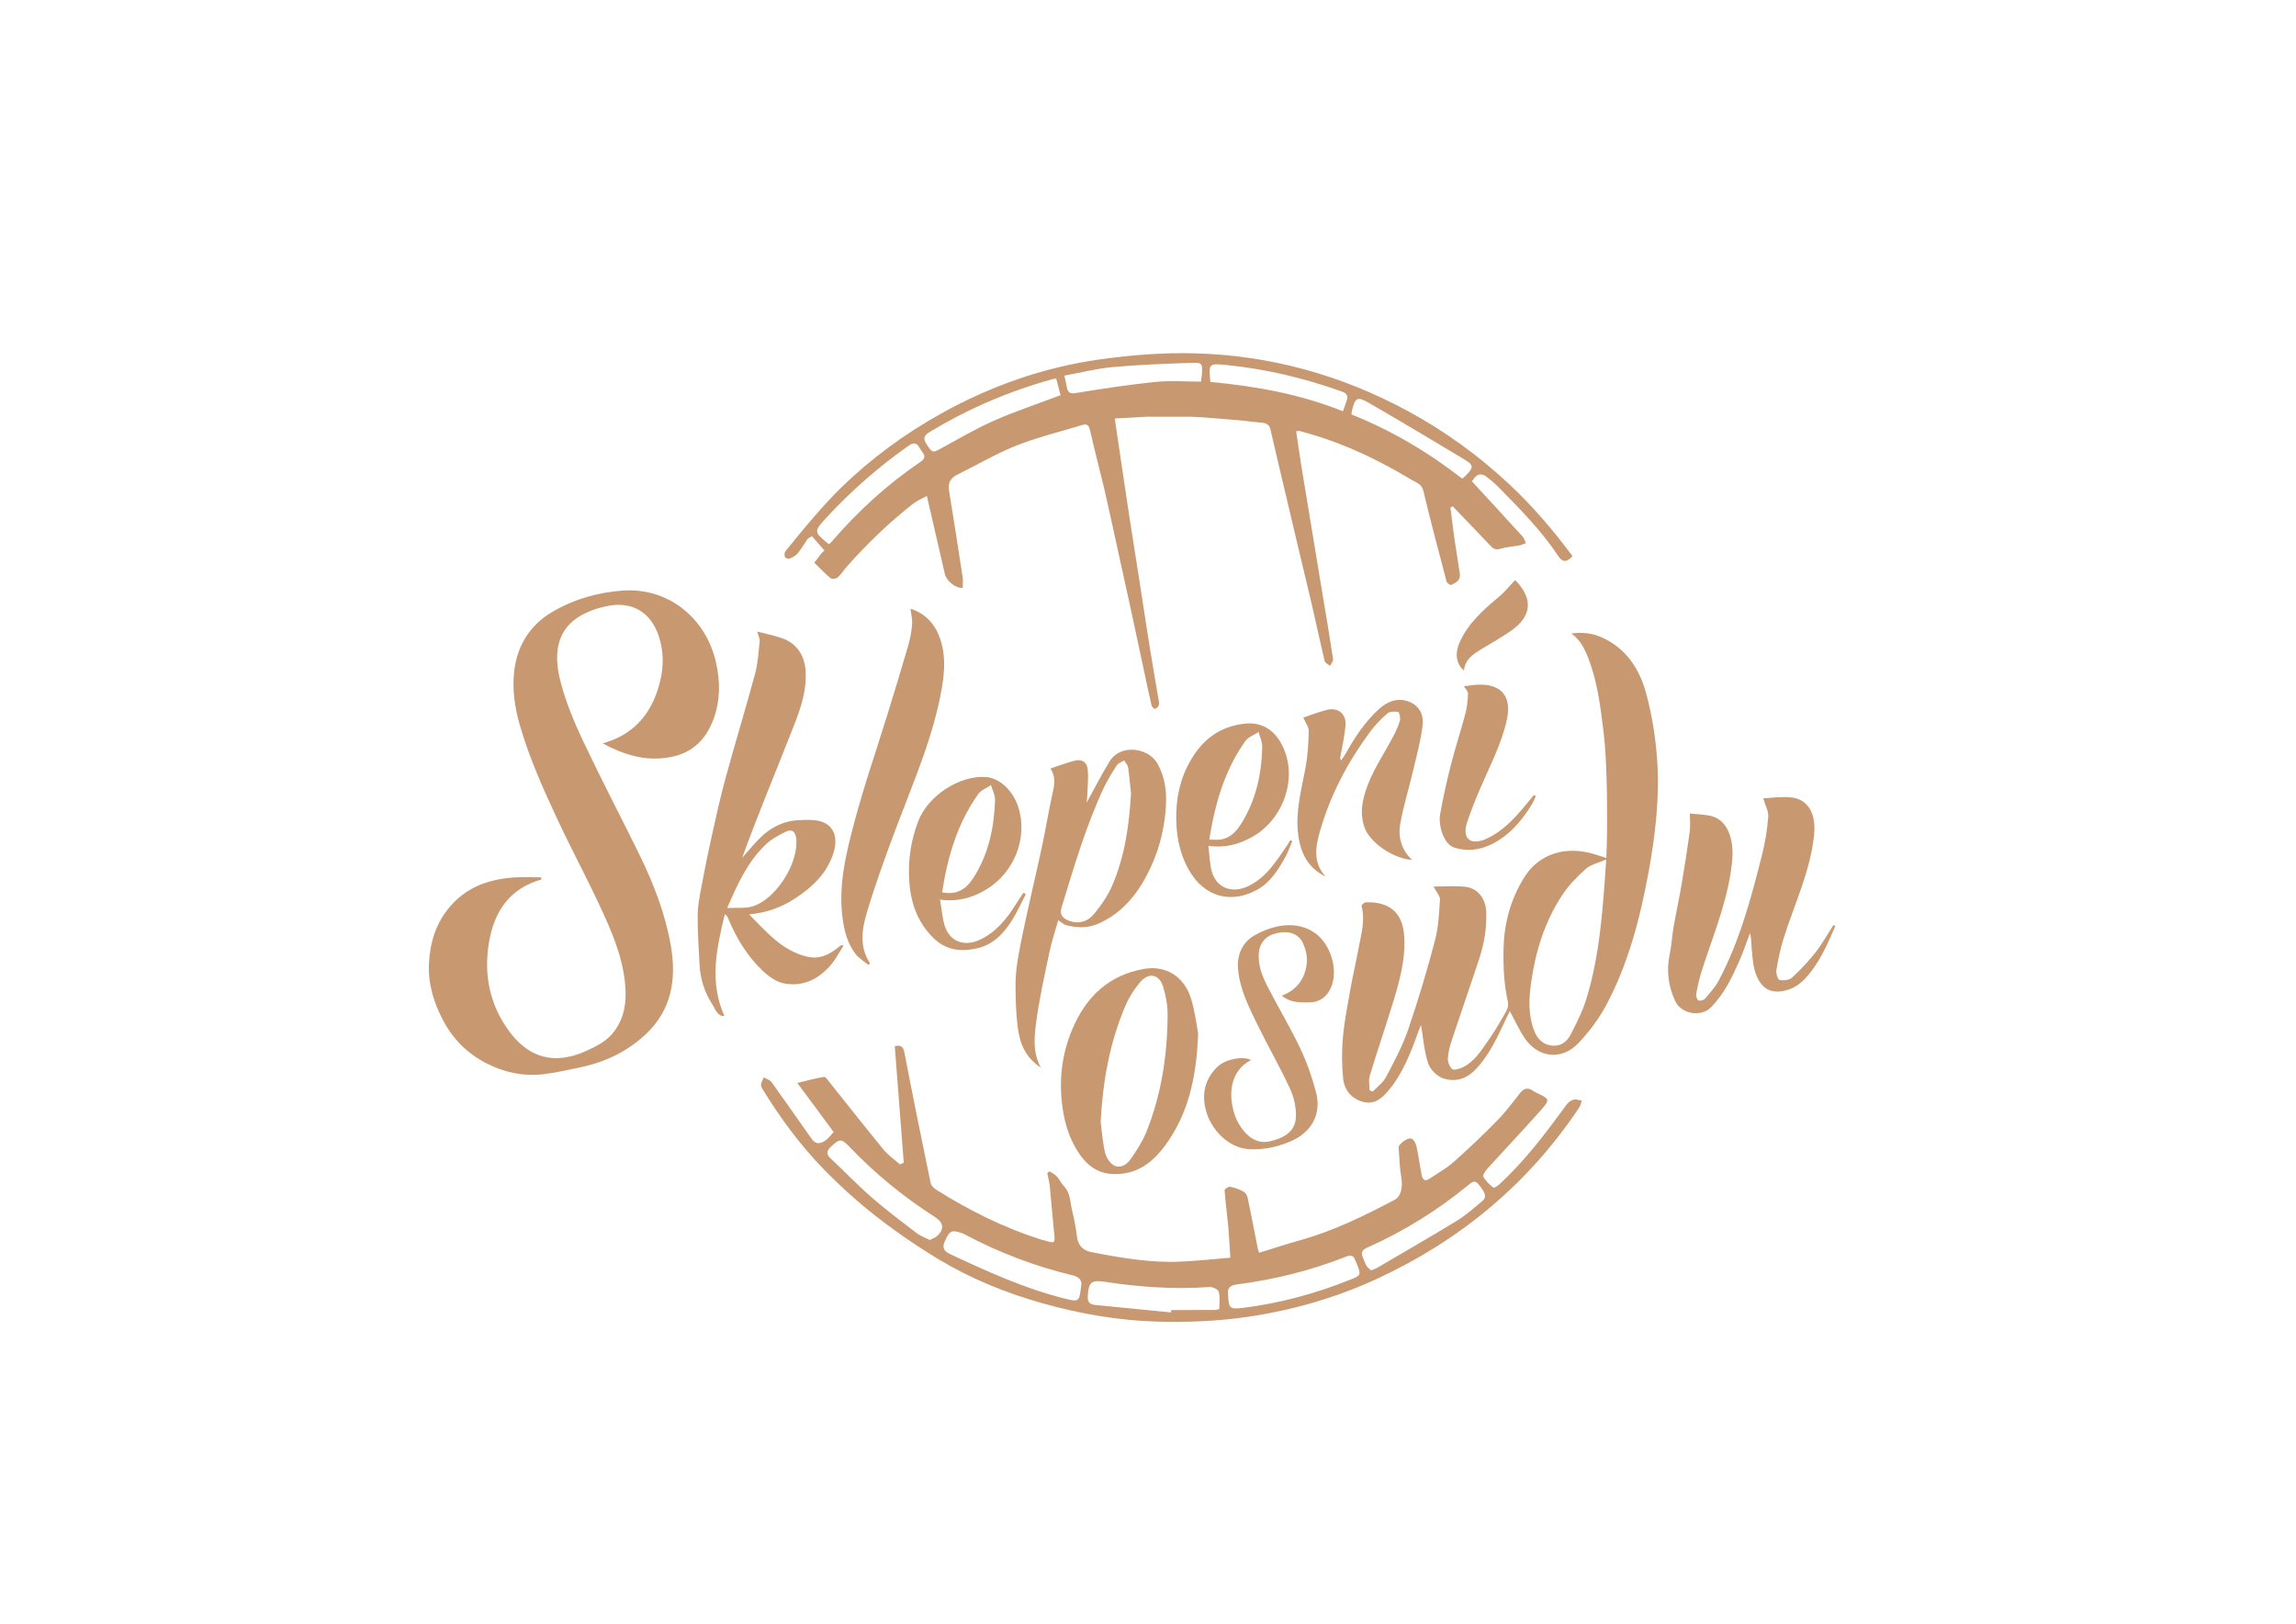 <?xml version="1.0" encoding="UTF-8" standalone="no"?><svg xmlns="http://www.w3.org/2000/svg" xmlns:xlink="http://www.w3.org/1999/xlink" fill="#c89870" height="595.28" viewBox="0 0 841.89 595.28" width="841.89"><path d="M1827.18,68.81c-0.15-0.15-0.29-0.3-0.44-0.45C1826.89,68.51,1827.04,68.66,1827.18,68.81z" fill="#c89870"/><path d="M11.81,33.15c-0.15,0.15-0.3,0.3-0.45,0.44C11.51,33.44,11.66,33.29,11.81,33.15z" fill="#c89870"/><path d="M11.36,575.77c0.15,0.15,0.3,0.3,0.44,0.45C11.65,576.07,11.51,575.92,11.36,575.77z" fill="#c89870"/><path d="M1826.74,611.43c0.15-0.15,0.3-0.3,0.45-0.44C1827.03,611.14,1826.89,611.29,1826.74,611.43z" fill="#c89870"/><g><path d="M419.91,152.8c-0.43,0.03-0.86,0.06-1.29,0.09c-0.55,0.03-1.1,0.06-1.65,0.09c-2.59,0.14-5.18,0.28-8.2,0.44 c0.8,5.46,1.54,10.57,2.3,15.69c1.04,7,2.07,14.01,3.15,21.01c1.19,7.72,2.43,15.44,3.64,23.16c1.25,8.01,2.44,16.04,3.73,24.05 c1.03,6.42,2.17,12.83,3.24,19.25c0.11,0.65,0.29,1.39,0.08,1.95c-0.22,0.57-0.83,1.23-1.38,1.35c-0.33,0.08-1.16-0.72-1.28-1.23 c-1.01-4.32-1.9-8.66-2.83-13c-1.65-7.68-3.28-15.36-4.94-23.04c-1.55-7.14-3.13-14.27-4.7-21.4c-1.57-7.12-3.07-14.27-4.73-21.37 c-1.73-7.39-3.72-14.73-5.37-22.14c-0.43-1.93-1.21-2.38-2.86-1.88c-8.06,2.45-16.31,4.44-24.12,7.53 c-7.45,2.95-14.43,7.11-21.65,10.65c-2.55,1.25-3.52,3.04-3.06,5.87c1.72,10.57,3.37,21.16,4.99,31.75 c0.19,1.28,0.03,2.61,0.03,3.89c-2.42,0.3-5.93-2.41-6.55-5.06c-2.17-9.29-4.3-18.6-6.6-28.62c-1.92,1.07-3.68,1.79-5.12,2.91 c-8.83,6.91-16.86,14.68-24.3,23.07c-1.11,1.26-2,2.75-3.24,3.86c-0.56,0.5-2.09,0.75-2.56,0.37c-2.1-1.72-3.97-3.71-6.07-5.75 c0.99-1.28,1.93-2.49,2.88-3.71c0.29-0.25,0.58-0.5,0.87-0.75c-1.54-1.75-3.07-3.51-4.61-5.26c-0.52,0.32-1.04,0.64-1.55,0.95 c-1.23,1.82-2.33,3.74-3.73,5.42c-0.72,0.87-1.91,1.44-2.99,1.89c-0.41,0.17-1.44-0.26-1.62-0.67c-0.24-0.57-0.21-1.58,0.16-2.03 c3.41-4.24,6.84-8.47,10.42-12.56c3.27-3.74,6.58-7.46,10.14-10.91c10.98-10.65,23.21-19.61,36.59-27.06 c18.06-10.06,37.3-16.83,57.68-19.76c11.67-1.68,23.6-2.61,35.36-2.3c27.63,0.73,53.72,8,78.08,21.18 c13.54,7.33,25.9,16.27,37.17,26.82c8.6,8.05,16.18,16.91,23.15,26.3c-1.9,2.36-3.64,2.4-5.15,0.1 c-6.05-9.2-13.74-16.98-21.4-24.78c-1.55-1.58-3.23-3.07-5-4.4c-1.35-1.01-2.92-1.27-4.23,0.27c-0.71,0.84-1.38,1.72-0.92,1.61 c6.18,6.71,12.37,13.4,18.51,20.15c0.56,0.61,0.74,1.56,1.1,2.35c-0.76,0.28-1.5,0.66-2.28,0.81c-2.35,0.44-4.79,0.57-7.07,1.24 c-1.77,0.52-2.68-0.07-3.79-1.27c-4.5-4.81-9.1-9.53-13.66-14.29c-0.28,0.16-0.56,0.32-0.83,0.48c0.47,3.7,0.89,7.41,1.42,11.11 c0.63,4.42,1.4,8.81,2.02,13.23c0.33,2.36-1.51,3.27-3.23,4.01c-0.32,0.14-1.49-0.72-1.64-1.29c-2.92-11.05-5.85-22.09-8.5-33.2 c-0.62-2.62-2.77-3.11-4.36-4.07c-11.6-6.97-23.71-12.88-36.76-16.68c-1.39-0.4-2.78-0.84-4.18-1.2c-0.33-0.09-0.71,0.05-1.34,0.1 c0.66,4.43,1.26,8.74,1.95,13.03c1.23,7.62,2.51,15.24,3.77,22.86c1.44,8.72,2.88,17.44,4.33,26.16 c1.19,7.17,2.42,14.33,3.49,21.52c0.11,0.74-0.73,1.62-1.13,2.44c-0.67-0.59-1.79-1.07-1.96-1.77c-1.6-6.64-3.01-13.33-4.55-19.99 c-1.48-6.41-3.05-12.8-4.57-19.2c-1.53-6.47-3.06-12.94-4.58-19.41c-2.07-8.77-4.18-17.53-6.18-26.31 c-0.62-2.72-3.04-2.41-4.65-2.61c-6.57-0.83-13.19-1.25-19.8-1.82c-0.73-0.03-1.46-0.07-2.19-0.1c-0.44-0.02-0.88-0.04-1.31-0.06 c-0.34-0.02-0.68-0.05-1.02-0.07c-5.49,0-10.99,0-16.48,0C420.21,152.59,420.05,152.61,419.91,152.8z M387.29,138.8 c-0.79,0.12-1.16,0.14-1.51,0.24c-15.84,4.4-30.8,10.83-44.89,19.33c-2.11,1.27-2.5,2.38-1.17,4.43c2.04,3.15,2.31,3.25,4.93,1.82 c6.52-3.54,12.93-7.35,19.69-10.34c7.87-3.48,16.07-6.19,24.54-9.4C388.41,143.06,387.86,140.96,387.29,138.8z M303.97,199.52 c0.37-0.34,0.67-0.57,0.91-0.84c9.63-11.22,20.47-21.11,32.71-29.41c2.82-1.92,0.48-3.38-0.3-4.91c-0.88-1.72-2.01-2.45-4.02-1.03 c-11.07,7.79-21.2,16.64-30.37,26.59C298.36,194.82,298.37,195.06,303.97,199.52z M390.29,137.71c0.36,1.7,0.67,2.96,0.9,4.23 c0.38,2.06,1.23,2.5,3.5,2.12c9.65-1.58,19.33-3.06,29.05-4.05c5.46-0.56,11.03-0.1,16.64-0.1c0.15-1.21,0.29-2.04,0.34-2.87 c0.2-3.77,0.1-4.15-3.73-4.02c-9.69,0.33-19.39,0.69-29.05,1.56C402.09,135.11,396.33,136.61,390.29,137.71z M443.8,140.01 c16.7,1.58,32.98,4.48,48.62,10.77c0.54-1.54,1.01-2.76,1.4-4c0.5-1.59,0.07-2.56-1.67-3.19c-13.85-4.96-28.06-8.36-42.7-9.8 C443.18,133.18,443.17,133.33,443.8,140.01z M536.15,175.48c0.47-0.41,0.92-0.76,1.31-1.15c2.95-2.95,2.99-3.79-0.55-5.92 c-11.65-7.02-23.34-13.98-35.12-20.78c-4.1-2.36-4.88-1.81-6.04,2.82c-0.11,0.44-0.13,0.9-0.2,1.5 C510.27,157.82,523.71,165.77,536.15,175.48z" fill="#c89870"/><path d="M198.48,322.45c-11.54,3.25-17.19,11.59-19.13,22.75c-2.07,11.89,0.11,23.03,7.35,32.88 c7.35,10,16.87,12.39,28.34,7.17c3.91-1.78,7.73-3.68,10.38-7.41c3.6-5.06,4.35-10.46,3.84-16.57c-0.87-10.5-4.99-19.85-9.31-29.13 c-4.94-10.62-10.51-20.95-15.47-31.57c-5.25-11.24-10.35-22.56-13.82-34.54c-1.89-6.52-2.87-13.22-2.13-19.83 c1.04-9.28,5.63-16.92,13.84-21.78c7.95-4.71,16.75-7.22,25.91-7.9c16.51-1.23,30.57,9.87,34.27,26.38 c1.53,6.83,1.58,13.57-0.71,20.15c-2.68,7.69-7.64,12.97-16.11,14.53c-9.31,1.72-17.19-1.02-24.74-5.04 c1.34-0.45,2.47-0.77,3.55-1.2c9.89-3.95,15.13-11.74,17.53-21.68c1.3-5.38,1.29-10.84-0.43-16.19 c-2.97-9.22-10.12-13.31-19.53-11.18c-15.22,3.43-20.74,12.57-16.37,28.43c1.96,7.11,4.79,14.06,7.96,20.74 c6.63,14,13.82,27.73,20.65,41.63c5.24,10.69,9.56,21.75,11.62,33.53c2.14,12.22,0.37,23.57-9.13,32.5 c-6.74,6.34-14.88,10.25-23.93,12.15c-4.67,0.98-9.34,2.07-14.07,2.59c-7.32,0.8-14.27-0.79-20.81-4.21 c-6.84-3.58-11.96-8.77-15.58-15.62c-3.49-6.6-5.55-13.54-5.15-20.98c0.42-7.68,2.55-14.72,7.82-20.81 c6.18-7.14,14.11-9.81,23.01-10.53c3.42-0.28,6.88-0.05,10.32-0.05C198.47,321.92,198.48,322.19,198.48,322.45z" fill="#c89870"/><path d="M331.38,426.24c-1.1-14.24-2.19-28.48-3.29-42.7c2.4-0.51,3.13,0.22,3.56,2.46 c3.06,15.95,6.31,31.86,9.6,47.76c0.19,0.9,1.14,1.84,1.98,2.37c12.31,7.74,25.24,14.18,39.17,18.51c0.09,0.03,0.19-0.01,0.28,0.02 c4.33,1.32,4.26,1.33,3.8-3.11c-0.58-5.55-0.99-11.12-1.55-16.67c-0.16-1.61-0.61-3.2-0.92-4.79c0.27-0.23,0.53-0.46,0.8-0.69 c0.91,0.61,1.96,1.09,2.68,1.87c0.99,1.08,1.58,2.54,2.6,3.58c2.54,2.57,2.27,6.03,3.07,9.13c0.81,3.15,1.35,6.38,1.77,9.61 c0.43,3.32,2.49,4.94,5.44,5.5c10.66,2.05,21.36,3.92,32.27,3.45c6.07-0.26,12.12-0.93,18.49-1.44c-0.27-4.14-0.44-7.92-0.79-11.69 c-0.4-4.36-1-8.71-1.32-13.08c-0.03-0.39,1.46-1.38,2.07-1.25c1.71,0.34,3.42,0.96,4.94,1.81c0.73,0.41,1.32,1.52,1.5,2.41 c1.28,6.1,2.44,12.22,3.65,18.33c0.09,0.43,0.26,0.84,0.52,1.65c5.05-1.55,9.95-3.19,14.92-4.56c12.26-3.39,23.58-8.95,34.76-14.85 c2.3-1.21,3.05-4.53,2.47-7.99c-0.62-3.7-0.77-7.49-1-11.24c-0.07-1.19,3.42-3.74,4.72-3.2c0.88,0.36,1.59,1.81,1.83,2.89 c0.76,3.44,1.21,6.95,1.89,10.41c0.3,1.53,1.04,2.66,2.86,1.41c2.9-1.99,6.07-3.68,8.69-6c5.4-4.77,10.63-9.74,15.69-14.86 c3.04-3.08,5.73-6.52,8.36-9.96c1.49-1.94,2.86-3.08,5.2-1.45c0.46,0.32,0.96,0.57,1.47,0.82c4.73,2.27,4.9,2.42,1.34,6.42 c-6.43,7.23-13.09,14.25-19.6,21.42c-0.72,0.8-1.7,2.36-1.39,2.9c0.88,1.55,2.29,2.84,3.69,3.99c0.23,0.19,1.55-0.67,2.18-1.25 c9.48-8.69,17.14-18.91,24.67-29.26c0.59-0.81,1.62-1.53,2.57-1.77c0.91-0.23,2,0.21,3.01,0.36c-0.33,0.87-0.5,1.83-1,2.58 c-18.7,27.99-43.59,48.62-74.09,62.73c-15.08,6.98-30.88,11.49-47.23,13.92c-11.09,1.65-22.32,2.1-33.57,1.78 c-14.29-0.41-28.23-2.88-41.92-6.73c-13.37-3.76-26.22-8.99-38.13-16.16c-7.93-4.78-15.61-10.07-22.91-15.76 c-6.72-5.25-13.11-11.03-19.07-17.14c-8.69-8.91-16.05-18.92-22.58-29.55c-1.13-1.84,0.11-2.85,0.52-4.21 c0.98,0.58,2.27,0.93,2.88,1.78c4.97,6.88,9.79,13.86,14.69,20.79c1.53,2.16,3.66,2.05,6.06-0.28c0.67-0.65,1.24-1.39,2-2.25 c-4.28-5.78-8.57-11.57-13.31-17.97c3.63-0.87,6.68-1.74,9.79-2.24c0.57-0.09,1.45,1.28,2.08,2.06 c6.61,8.25,13.14,16.58,19.85,24.75c1.66,2.02,3.93,3.54,5.92,5.28C330.49,426.68,330.94,426.46,331.38,426.24z M396.52,470.91 c0.04-1.77-1.05-2.82-3.09-3.31c-13.93-3.37-27.23-8.39-39.87-15.15c-0.57-0.31-1.21-0.51-1.83-0.69 c-2.93-0.86-3.64-0.31-5.31,3.35c-1.1,2.41-0.15,3.67,1.97,4.66c13.6,6.37,27.25,12.6,41.89,16.28c5.3,1.33,5.44,1.23,6.11-4.2 C396.41,471.65,396.44,471.47,396.52,470.91z M450.31,474.63c0.23,5.17,0.61,5.45,5.76,4.81c13.49-1.69,26.48-5.27,39.09-10.3 c3.87-1.54,3.98-1.8,2.37-5.74c-0.21-0.52-0.46-1.03-0.66-1.55c-0.59-1.58-1.58-1.82-3.12-1.21c-12.98,5.14-26.43,8.48-40.26,10.26 C451.05,471.21,449.9,472.29,450.31,474.63z M429.41,481.16c0.02-0.29,0.03-0.58,0.05-0.88c5.27,0,10.53,0.01,15.8-0.02 c0.63,0,1.79-0.23,1.8-0.4c0.09-2.1,0.34-4.3-0.18-6.28c-0.22-0.84-2.19-1.81-3.29-1.74c-12.93,0.92-25.75,0.04-38.53-1.91 c-4.96-0.76-5.9,0.19-6.2,5.25c-0.13,2.18,0.67,3.04,2.78,3.24C410.9,479.3,420.16,480.25,429.41,481.16z M340.96,454.59 c1.06-0.56,1.99-0.85,2.63-1.44c2.77-2.54,2.48-4.9-0.84-7.02c-11.38-7.28-21.77-15.77-31.11-25.53c-3.11-3.25-3.68-3.24-7.02-0.14 c-1.56,1.45-1.71,2.66-0.07,4.21c5.08,4.76,9.91,9.81,15.15,14.38c5.31,4.62,10.96,8.85,16.56,13.13 C337.62,453.22,339.36,453.79,340.96,454.59z M502.74,465.74c0.91-0.37,1.55-0.55,2.11-0.87c9.79-5.74,19.64-11.38,29.32-17.3 c3.27-2,6.18-4.61,9.15-7.06c1.96-1.62,1.54-2.93-1.08-6.21c-1.43-1.79-2.39-1.03-3.67,0.02c-11.37,9.38-23.79,17.09-37.25,23.08 c-1.92,0.85-2.39,1.83-1.58,3.63c0.46,1.03,0.78,2.13,1.36,3.08C501.49,464.77,502.2,465.23,502.74,465.74z" fill="#c89870"/><path d="M588.99,314.53c0.11-3.24,0.28-6.19,0.28-9.14c0-6.58,0.04-13.16-0.17-19.73c-0.18-5.74-0.41-11.49-1.1-17.18 c-1.13-9.22-2.21-18.47-5.64-27.26c-1.36-3.49-2.93-6.67-6.2-8.96c3.78-0.57,7.48-0.18,10.94,1.32 c9.11,3.96,14.08,11.66,16.52,20.68c2.1,7.77,3.41,15.87,3.99,23.9c1.01,14.08-0.62,28.06-3.19,41.95 c-3.13,16.84-7.4,33.31-15.51,48.49c-2.65,4.95-6.18,9.6-10.03,13.71c-6.23,6.66-15,5.61-20.02-2.01c-1.94-2.95-3.4-6.21-5.24-9.63 c-0.48,0.98-0.93,1.89-1.38,2.82c-3.2,6.72-6.17,13.55-11.56,18.96c-3.34,3.36-7.44,4.26-11.51,2.89 c-2.26-0.76-4.76-3.26-5.51-5.53c-1.47-4.48-1.8-9.33-2.59-14.01c-0.26,0.62-0.69,1.53-1.03,2.48 c-2.76,7.74-5.72,15.41-11.11,21.76c-3.41,4.02-6.63,5.32-11.13,3.18c-3.22-1.53-4.94-4.52-5.28-7.65 c-0.54-5.09-0.56-10.31-0.09-15.41c0.55-6.05,1.77-12.04,2.83-18.04c0.85-4.79,2-9.52,2.86-14.31c0.93-5.17,2.59-10.31,1.12-15.69 c-0.08-0.29,0.99-1.3,1.55-1.32c8.34-0.25,13.57,3.39,14.11,12.54c0.54,9.09-2.09,17.68-4.74,26.22 c-2.59,8.32-5.4,16.57-7.92,24.91c-0.48,1.6-0.07,3.47-0.07,5.21c0.39,0.17,0.78,0.34,1.18,0.51c1.66-1.76,3.79-3.27,4.87-5.32 c2.97-5.63,6.02-11.31,8.08-17.3c3.69-10.74,6.93-21.65,9.84-32.63c1.3-4.89,1.55-10.1,1.86-15.19c0.08-1.35-1.35-2.79-2.37-4.72 c3.81,0,7.81-0.36,11.71,0.09c4.58,0.54,7.39,4.34,7.61,8.95c0.29,5.97-0.7,11.75-2.54,17.38c-3.27,9.96-6.74,19.85-10.04,29.8 c-0.73,2.19-1.34,4.49-1.47,6.77c-0.08,1.31,0.62,3.02,1.56,3.91c0.55,0.52,2.4,0.01,3.48-0.46c4.6-2,7.08-6.22,9.81-10.06 c2.43-3.42,4.52-7.11,6.59-10.77c0.54-0.95,0.82-2.34,0.58-3.39c-1.49-6.53-1.76-13.1-1.59-19.78c0.24-9.28,2.67-17.89,7.51-25.71 c5.59-9.03,15.36-11.52,25.08-8.81C585.42,313.39,586.89,313.88,588.99,314.53z M588.97,315.08c-2.95,1.31-5.68,1.86-7.48,3.46 c-3.2,2.84-6.28,6.02-8.64,9.58c-6.43,9.72-9.82,20.66-11.43,32.14c-0.83,5.9-1.11,11.84,1.11,17.57c1.16,2.99,3.16,5.15,6.53,5.51 c3.26,0.35,5.52-1.48,6.86-4.07c2.14-4.15,4.31-8.38,5.69-12.82C586.67,350.13,587.72,333.19,588.97,315.08z" fill="#c89870"/><path d="M277.66,231.55c3.19,0.84,6.16,1.43,9.01,2.4c5.55,1.89,8.44,6.47,8.74,12.29c0.46,9.02-3.21,16.92-6.35,24.93 c-5.64,14.36-11.6,28.6-16.93,43.32c1.36-1.56,2.74-3.1,4.09-4.67c4.26-4.95,9.25-8.61,16.02-9.09c2.03-0.14,4.09-0.22,6.12-0.06 c7.11,0.55,9.24,5.78,7.25,12.04c-2.42,7.64-7.92,12.72-14.47,16.92c-4.9,3.14-10.19,5.04-16.47,5.59 c6.44,6.48,12.04,13.25,21.16,15.48c4.44,1.09,7.85-0.53,11.15-3.04c0.44-0.34,0.85-0.71,1.29-1.05c0.06-0.05,0.18-0.01,1.07-0.01 c-1.65,2.57-2.87,4.98-4.55,6.99c-4.5,5.38-10.34,8.29-17.35,6.93c-2.8-0.54-5.62-2.56-7.77-4.61 c-5.71-5.42-9.75-12.08-12.74-19.37c-0.2-0.49-0.51-0.95-1.14-1.39c-3,12.4-5.84,24.77-0.15,37.36c-2.7,0.09-3.32-2.58-4.38-4.19 c-2.92-4.43-4.48-9.45-4.76-14.79c-0.31-5.95-0.7-11.91-0.68-17.87c0.01-3.26,0.63-6.56,1.23-9.79c1.19-6.4,2.47-12.78,3.88-19.13 c1.6-7.21,3.19-14.44,5.14-21.57c3.49-12.76,7.36-25.41,10.81-38.18c1.04-3.84,1.26-7.91,1.67-11.9 C278.64,234.1,278.04,233.03,277.66,231.55z M266.64,332.91c3.64-0.2,6.65,0.19,9.29-0.61c8.61-2.61,16.96-15.87,16.03-24.83 c-0.26-2.53-1.51-3.64-3.77-2.58c-2.76,1.3-5.56,2.89-7.71,5C274.18,316.03,270.5,323.87,266.64,332.91z" fill="#c89870"/><path d="M672.96,339.52c-2.9,6.75-5.82,13.54-10.88,19.06c-1.63,1.78-3.84,3.42-6.1,4.17 c-5.99,1.99-10.14,0.3-12.34-6.23c-0.92-2.75-1.03-5.8-1.33-8.74c-0.18-1.82-0.03-3.67-0.64-5.66c-1.32,3.46-2.48,7-3.99,10.38 c-2.73,6.11-5.56,12.09-10.48,16.96c-3.36,3.33-10.64,2.55-12.98-2.54c-2.5-5.44-3.25-11.11-1.97-17.06 c0.69-3.2,0.81-6.53,1.37-9.76c0.91-5.24,2.06-10.44,2.95-15.68c1.11-6.51,2.13-13.03,3.02-19.57c0.28-2.05,0.04-4.17,0.04-6.6 c2.25,0.23,4.78,0.3,7.22,0.78c3.96,0.78,6.26,3.53,7.47,7.21c1.48,4.49,0.99,9.01,0.29,13.59c-1.92,12.55-6.83,24.21-10.65,36.19 c-0.87,2.73-1.48,5.56-2,8.38c-0.14,0.76,0.29,2.1,0.84,2.37c0.6,0.28,1.95-0.12,2.44-0.69c1.79-2.08,3.69-4.19,4.97-6.59 c7.71-14.5,11.89-30.26,15.88-46.05c1.15-4.54,1.91-9.23,2.28-13.9c0.16-2.08-1.09-4.28-1.82-6.86c3.02-0.13,6.67-0.72,10.2-0.34 c6.52,0.71,9.2,6.31,8.44,13.74c-1.37,13.38-7.25,25.4-11.2,38.01c-1.18,3.77-1.98,7.68-2.63,11.58c-0.19,1.17,0.53,3.47,1.17,3.6 c1.43,0.3,3.55,0.06,4.56-0.86c3.09-2.82,6.01-5.91,8.59-9.2c2.46-3.14,4.41-6.67,6.58-10.03 C672.5,339.29,672.73,339.41,672.96,339.52z" fill="#c89870"/><path d="M398.43,294.31c3.02-5.47,5.55-10.52,8.52-15.29c3.98-6.39,14.18-4.92,17.44,0.88 c2.57,4.57,3.37,9.49,3.17,14.54c-0.4,9.78-2.94,19.03-7.7,27.63c-4,7.24-9.35,13.09-17.03,16.52c-3.9,1.74-7.94,1.64-11.97,0.56 c-0.9-0.24-1.66-1.03-2.82-1.79c-1.09,3.87-2.39,7.68-3.21,11.6c-1.83,8.73-3.82,17.46-4.95,26.29 c-0.66,5.14-1.22,10.62,1.78,16.17c-5.92-3.85-7.83-9.3-8.53-15.16c-0.63-5.25-0.77-10.59-0.75-15.88 c0.01-3.47,0.51-6.97,1.12-10.4c0.98-5.51,2.19-10.98,3.39-16.45c1.73-7.91,3.61-15.78,5.29-23.7c1.35-6.34,2.36-12.75,3.78-19.07 c0.67-2.96,1.3-5.75-0.76-9.02c2.99-0.98,5.87-2.1,8.85-2.85c2.64-0.66,4.49,0.43,4.79,3.23c0.34,3.19-0.07,6.46-0.17,9.7 C398.65,292.53,398.53,293.25,398.43,294.31z M414.71,290.9c-0.34-3.17-0.58-6.36-1.06-9.51c-0.14-0.92-0.94-1.74-1.44-2.6 c-0.91,0.58-2.15,0.95-2.69,1.77c-1.78,2.75-3.53,5.56-4.91,8.53c-6.52,14.01-10.82,28.8-15.34,43.52 c-0.83,2.72,0.36,3.95,2.37,4.81c3.67,1.57,7.13,0.51,9.48-2.31c2.66-3.21,5.13-6.78,6.76-10.59 C412.46,313.84,414.05,302.48,414.71,290.9z" fill="#c89870"/><path d="M439.33,378.9c-0.61,16.57-3.77,29.8-12.28,41.29c-3.85,5.2-8.73,9.27-15.47,10.09 c-8.29,1.01-13.3-2.5-17.45-9.92c-2.87-5.13-4.19-10.71-4.8-16.59c-0.95-9.3,0.33-18.18,3.97-26.7 c5.01-11.75,13.41-19.68,26.36-21.88c7.82-1.33,14.54,2.82,17.04,10.84C438.23,370.96,438.8,376.18,439.33,378.9z M403.58,411.31 c0.51,3.81,0.74,7.68,1.66,11.39c0.44,1.78,1.87,3.93,3.44,4.66c2.36,1.11,4.68-0.59,6.03-2.57c2.1-3.08,4.21-6.28,5.6-9.72 c5.55-13.78,7.75-28.25,7.83-43.03c0.02-3.42-0.63-6.96-1.63-10.25c-1.4-4.59-5.16-5.45-8.31-1.85c-2.3,2.64-4.26,5.78-5.63,9.01 C406.83,382.44,404.36,396.65,403.58,411.31z" fill="#c89870"/><path d="M333.86,223.15c5.22,1.71,8.77,5.29,10.7,10.56c2.17,5.9,1.89,11.96,0.88,18 c-3.01,17.96-10.33,34.53-16.7,51.41c-3.91,10.36-7.7,20.8-10.87,31.4c-1.82,6.09-2.86,12.63,1.14,18.62 c-0.19,0.21-0.39,0.42-0.58,0.63c-1.6-1.34-3.51-2.44-4.74-4.05c-2.85-3.74-4.06-8.1-4.7-12.8c-1.69-12.27,1.23-23.99,4.3-35.56 c3.51-13.24,8.03-26.22,12.08-39.32c2.61-8.45,5.2-16.9,7.66-25.39c0.73-2.52,1.2-5.15,1.42-7.76 C334.6,227.14,334.11,225.32,333.86,223.15z" fill="#c89870"/><path d="M486.06,321.35c-6.49-3.15-9.16-8.61-10.04-15.31c-1.11-8.43,1.17-16.42,2.68-24.55 c0.82-4.41,1.09-8.95,1.19-13.44c0.03-1.53-1.2-3.09-2-4.97c2.72-0.9,5.66-2.1,8.71-2.84c4.03-0.97,7.04,1.4,6.76,5.54 c-0.27,3.88-1.2,7.7-1.85,11.55c-0.07,0.4-0.19,0.79,0.24,1.48c0.59-0.88,1.24-1.73,1.76-2.66c3.3-5.91,7.03-11.5,12.04-16.13 c3.04-2.81,6.97-4.4,11.15-2.76c3.34,1.31,5.5,4.34,4.92,8.86c-0.73,5.67-2.25,11.25-3.57,16.84c-1.5,6.4-3.51,12.7-4.63,19.16 c-0.83,4.79,0.44,9.45,4.35,13.15c-6.74-0.44-15.55-6.3-17.5-12.07c-1.54-4.58-0.96-8.64,0.43-13.08 c2.27-7.21,6.55-13.3,10.01-19.85c1.03-1.94,1.99-3.96,2.6-6.06c0.28-0.98-0.2-3.11-0.63-3.19c-1.28-0.25-3.12-0.21-4,0.56 c-2.39,2.08-4.64,4.43-6.51,6.99c-8.03,10.93-14.29,22.79-18.09,35.87C482.37,310.33,481.31,316.12,486.06,321.35z" fill="#c89870"/><path d="M470.02,365.02c5.69-2.15,8.5-6.36,9.15-11.84c0.27-2.33-0.33-4.99-1.29-7.17c-1.61-3.69-5.23-4.93-9.66-3.92 c-4.1,0.93-6.4,3.55-6.66,7.52c-0.29,4.45,1.35,8.43,3.29,12.22c3.85,7.51,8.24,14.76,11.85,22.38c2.48,5.22,4.45,10.77,5.89,16.36 c2.04,7.91-1.74,14.62-9.31,17.84c-4.75,2.03-9.63,3.12-14.89,2.92c-8.12-0.3-14.59-7.48-16.32-14.64 c-1.47-6.08-0.07-11.15,4.2-15.47c2.9-2.93,9.65-4.19,12.43-2.57c-7.64,3.86-8.64,12.81-5.73,20.71c0.72,1.96,1.9,3.85,3.25,5.45 c2.43,2.86,5.57,4.51,9.45,3.61c4.74-1.1,9.14-3.26,9.49-8.64c0.22-3.49-0.64-7.38-2.11-10.58c-3.62-7.89-8.01-15.41-11.82-23.22 c-3.22-6.59-6.63-13.29-7.27-20.66c-0.43-4.93,1.34-9.79,6.14-12.46c7.25-4.02,15.53-5.38,22.03-0.82 c5.79,4.05,8.76,13.6,5.87,20.09c-1.53,3.43-4.21,5.37-8.14,5.39C476.42,367.55,473.01,367.57,470.02,365.02z" fill="#c89870"/><path d="M443.1,310.11c0.4,3.37,0.46,6.3,1.15,9.07c1.56,6.25,7.32,8.59,13.4,5.71c6.66-3.15,10.32-9.16,14.27-14.9 c0.44-0.63,0.8-1.31,1.19-1.97c0.24,0.11,0.48,0.23,0.73,0.34c-0.84,1.96-1.51,4.02-2.55,5.87c-2.6,4.66-5.4,9.22-10.27,11.93 c-9.75,5.43-19.6,2.53-25.07-7.19c-3.7-6.58-4.87-13.66-4.63-21.15c0.25-7.75,2.29-14.78,6.63-21.26 c4.62-6.88,11.04-10.63,19.11-11.3c6.1-0.51,11.48,2.85,14.24,10.72c4.02,11.46-1.66,25.2-12.39,30.99 C454.13,309.56,449.23,310.95,443.1,310.11z M443.4,307.82c1.65,0,2.87,0.13,4.04-0.02c3.47-0.46,5.71-2.76,7.48-5.51 c5.54-8.65,7.67-18.31,7.92-28.42c0.05-1.82-0.87-3.66-1.34-5.49c-1.65,1.09-3.8,1.81-4.87,3.31 C449.04,282.33,445.55,294.53,443.4,307.82z" fill="#c89870"/><path d="M376.15,327.79c-1.66,3.2-3.13,6.52-5.04,9.56c-3.09,4.93-6.98,9.04-13,10.36c-5.97,1.31-11.36,0.67-16-3.98 c-5.89-5.91-8.27-13.09-8.74-21.17c-0.42-7.4,0.66-14.5,3.31-21.46c3.52-9.24,14.99-16.91,24.8-16.23 c5.06,0.35,9.99,4.96,11.96,11.18c3.55,11.22-1.68,24.1-12.01,30.18c-5,2.94-10.22,4.44-16.73,3.59c0.63,3.63,0.81,6.91,1.82,9.91 c1.85,5.49,7.17,7.44,12.77,4.8c5.95-2.79,9.91-7.73,13.31-13.17c0.85-1.37,1.76-2.7,2.64-4.05 C375.55,327.47,375.85,327.63,376.15,327.79z M345.45,327.12c5.62,1.19,9.01-1.39,11.54-5.38c5.51-8.67,7.56-18.37,7.87-28.47 c0.06-1.79-0.97-3.62-1.5-5.43c-1.58,1.07-3.62,1.81-4.66,3.27C351.05,301.84,347.46,314.11,345.45,327.12z"/><path d="M536.78,251.6c1.91-0.22,3.67-0.55,5.44-0.6c8.43-0.23,12.11,4.49,10.34,12.72 c-1.91,8.91-6.17,16.86-9.71,25.12c-1.82,4.24-3.55,8.54-4.99,12.92c-1.24,3.78-0.04,6.54,2.68,6.73c1.42,0.09,3-0.3,4.33-0.89 c5.66-2.55,9.86-6.9,13.79-11.55c1.28-1.51,2.54-3.05,3.8-4.58c0.23,0.15,0.46,0.29,0.69,0.44c-0.48,1-0.89,2.04-1.46,2.98 c-3.81,6.23-8.46,11.68-15.21,14.84c-4.18,1.95-8.65,2.45-13.13,1.06c-4.24-1.32-5.94-8.59-5.31-12.14 c1.08-6.19,2.47-12.33,4.02-18.42c1.59-6.25,3.62-12.39,5.27-18.62c0.62-2.36,0.87-4.86,0.96-7.32 C538.31,253.43,537.35,252.55,536.78,251.6z" fill="#c89870"/><path d="M555.56,212.65c6.66,6.72,6.21,13.24-1.47,18.59c-3.42,2.38-7.09,4.4-10.64,6.58 c-3.1,1.91-6.26,3.78-6.65,7.98c-2.92-2.37-3.42-6.32-1.49-10.53c3.19-6.99,8.78-11.84,14.5-16.64 C551.91,216.87,553.65,214.66,555.56,212.65z" fill="#c89870"/><path d="M439.21,152.89c0.73,0.03,1.46,0.07,2.19,0.1C440.67,152.96,439.94,152.92,439.21,152.89z" fill="#c89870"/><path d="M416.96,152.98c0.55-0.03,1.1-0.06,1.65-0.09C418.06,152.92,417.51,152.95,416.96,152.98z" fill="#c89870"/><path d="M436.87,152.75c0.34,0.02,0.68,0.05,1.02,0.07C437.56,152.8,437.21,152.78,436.87,152.75z" fill="#c89870"/><path d="M419.91,152.8c0.14-0.2,0.31-0.22,0.49-0.05C420.23,152.77,420.07,152.79,419.91,152.8z" fill="#c89870"/></g></svg>